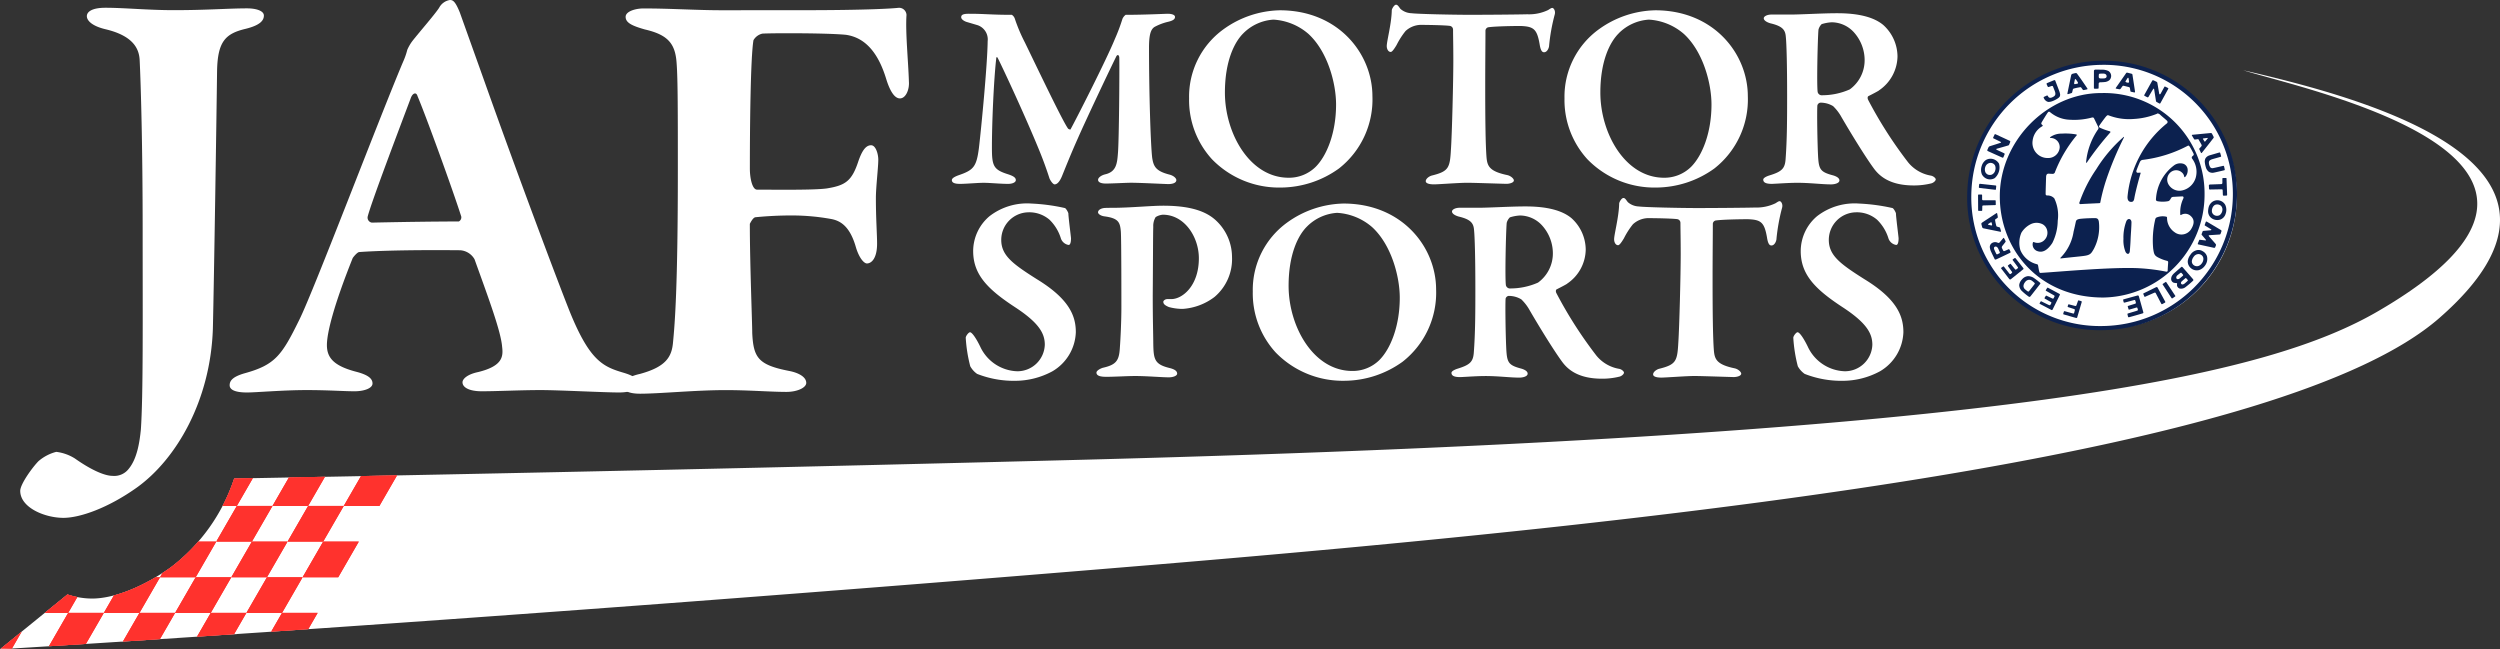 <svg xmlns="http://www.w3.org/2000/svg" width="333.074" height="86.5" viewBox="0 0 333.074 86.5"><rect x="0" y="0" width="333.074" height="86.5" fill="#333333" stroke="none"/><defs><clipPath id="clip-path"><path id="パス_127" data-name="パス 127" class="cls-1" d="M497.851 251.12c8.849 2.759 52.839 11.888 17.908 32.144-14.286 8.282-46.674 16.436-171.972 19.736a14697.627 14697.627 0 01-113.588 2.515 24.542 24.542 0 01-8.419 11.815c-3.668 2.619-7.592 4.177-10.513 4.177a10.457 10.457 0 01-3.284-.545l-8.983 7.3s63.874-3.769 153.546-11.241c73.974-6.164 150.963-15 171.432-32.877 23.189-20.255-9.094-29.123-26.127-33.023" transform="translate(-199 -251.12)"/></clipPath><style>.cls-1{fill:#fff}.cls-2{fill:#0c214f}.cls-3{clip-path:url(#clip-path)}.cls-4{fill:#ff322d}</style></defs><g id="LOGO" transform="translate(4026 -87)"><path id="パス_76" data-name="パス 76" class="cls-1" d="M497.851 251.12c8.849 2.759 52.839 11.888 17.908 32.144-14.286 8.282-46.674 16.436-171.972 19.736a14697.627 14697.627 0 01-113.588 2.515 24.542 24.542 0 01-8.419 11.815c-3.668 2.619-7.592 4.177-10.513 4.177a10.457 10.457 0 01-3.284-.545l-8.983 7.3s63.874-3.769 153.546-11.241c73.974-6.164 150.963-15 171.432-32.877 23.189-20.255-9.094-29.123-26.127-33.023" transform="translate(-4225 -154.762)"/><path id="パス_45" data-name="パス 45" class="cls-1" d="M554.054 285.3a17.753 17.753 0 10-17.62-17.752 17.686 17.686 0 0017.62 17.752" transform="translate(-4299.926 -154.467)"/><path id="パス_46" data-name="パス 46" class="cls-2" d="M553.863 250.038a17.578 17.578 0 00-17.422 17.4 17.138 17.138 0 0017.422 17.4 17.574 17.574 0 0017.425-17.4 17.192 17.192 0 00-17.425-17.4m17.977 17.4a18.111 18.111 0 01-17.977 17.952 17.648 17.648 0 01-17.972-17.952 18.154 18.154 0 0117.972-17.947 17.707 17.707 0 0117.977 17.947" transform="translate(-4299.805 -154.4)"/><path id="パス_47" data-name="パス 47" class="cls-2" d="M563.038 276.892a6.132 6.132 0 00-.383 2.355 4.033 4.033 0 00.282 1.743c.247.411.535.282.57-.124.042-.534.082-1.038.1-1.554.029-.745.108-1.6.117-2.268 0-.478-.461-.635-.687-.152" transform="translate(-4305.748 -160.419)"/><path id="パス_48" data-name="パス 48" class="cls-2" d="M556.447 276.444c-.394 0-1.281.024-1.887.089-.406.043-.591.137-.646.375s-.191.916-.3 1.315a6.275 6.275 0 01-1.716 3.469c-.07.066-.117.138.093.115 1.615-.184 2.261-.23 3-.328.893-.116.979-.359 1.311-.919a6.22 6.22 0 00.673-3.652c-.057-.3-.15-.461-.523-.464" transform="translate(-4303.347 -160.385)"/><path id="パス_49" data-name="パス 49" class="cls-2" d="M560.988 262.551a18.922 18.922 0 00-3.631 4.287 18.373 18.373 0 00-2.257 4.462.146.146 0 00.156.19c.44-.031 2.194-.107 2.5-.126.073-.006.125-.022.135-.093a24.475 24.475 0 01.856-3.215 43.03 43.03 0 012.289-5.433c.041-.089-.021-.1-.055-.076" transform="translate(-4304.069 -157.297)"/><path id="パス_50" data-name="パス 50" class="cls-2" d="M566.882 273.285a1.516 1.516 0 01-2.127.282 2.312 2.312 0 01-1-1.908c.005-.1-.026-.135-.117-.159a2.185 2.185 0 00-1.193.079.361.361 0 00-.244.218 12.136 12.136 0 00-.292 3.961c.1.661.142.889.59 1.141a5.246 5.246 0 001.214.477c.208.035.191.159.191.253-.024.354-.061.862-.061 1.025 0 .132-.061.2-.233.167a25.605 25.605 0 00-3.548-.448c-3.561-.195-11.029.5-13.058.615-.16.009-.2.037-.263-.138-.069-.209-.138-.72-.165-.832s-.057-.157-.137-.178a3.217 3.217 0 01-2.22-1.876 3.426 3.426 0 01.13-2.319 3.048 3.048 0 011.185-1.113 1.774 1.774 0 011.635-.025 1.242 1.242 0 01.594.743 1.348 1.348 0 01-.268 1.281 1.249 1.249 0 01-1.44.374c-.079-.042-.142-.042-.178.073a.934.934 0 00.483 1.063c.744.335 1.407.017 2.11-1.028a6.813 6.813 0 00.723-2.967 5.234 5.234 0 00-.457-2.979 1.194 1.194 0 00-.9-.389c-.161.005-.248-.037-.254-.2-.008-.2.054-2.072.059-2.227.005-.317.1-.489.351-.477.07 0 .284.023.479.023a.322.322 0 00.363-.254 17.634 17.634 0 012.871-4.862c.072-.079.051-.1-.095-.144a8.011 8.011 0 00-1.874-.1 2.541 2.541 0 00-1.556.478c-.065.069.018.106.11.1a1.218 1.218 0 011.164 1.277 1.526 1.526 0 01-1.575 1.395 2.012 2.012 0 01-2.031-2.319 2.54 2.54 0 011.242-1.885c.088-.044.152-.138.051-.2-.245-.15-.093-.333-.063-.391.093-.173.716-1.19.816-1.3.124-.136.217-.065.319.02a4.324 4.324 0 002.658.979 9.013 9.013 0 002.849-.289c.137-.034.244-.03.31.1s.513 1.056.558 1.133a.32.32 0 01-.031.345 9.209 9.209 0 00-1.589 4.388c-.005.09.073.065.124-.008a40.538 40.538 0 013.085-3.959c.1-.1 0-.174-.14-.2a8.264 8.264 0 01-1.212-.447c-.142-.072-.17-.135-.095-.275s.821-1.157.936-1.264c.134-.132.173-.156.336-.1a7.565 7.565 0 003.3.471 9.561 9.561 0 003.079-.679c.062-.023.068-.061.124-.058a.622.622 0 01.347.18c.187.188.758.643.909.8a.239.239 0 01-.065.376 14.256 14.256 0 00-5.2 9.675c-.047.506.158.716.392.745s.427-.014.5-.425c.194-1.147.821-3.32.846-3.383s-.03-.091-.109-.08c-.1.014-.225.009-.31.014s-.182-.128-.138-.282c.032-.11.384-1.011.485-1.193a.441.441 0 01.356-.242 17.3 17.3 0 005.982-1.868c.146-.081.2 0 .3.145s.434.766.485.889a.2.2 0 01-.043.26c-.037.037-.075.055-.131.116a.216.216 0 00-.014.289 2.929 2.929 0 01.483 2.536 2.44 2.44 0 01-1.8 1.705 1.678 1.678 0 01-1.779-.722 1.274 1.274 0 01.412-1.822 1.13 1.13 0 011.322.153.849.849 0 01.3.525c.02.051.03.2.195.007a1.305 1.305 0 00.276-.867.876.876 0 00-.527-.807 1.4 1.4 0 00-1.229.15 6.025 6.025 0 00-2.461 4.423c-.025.229-.032.355.235.405a3.931 3.931 0 001.361-.009c.209-.044.284-.2.41-.426.07-.121.2-.152.385-.159s1.006-.059 1.137-.052.17.124.113.268a4.19 4.19 0 00-.415 2.03c0 .234.043.213.223.109a1.048 1.048 0 011.123.156c.3.264.79.773.036 1.9m-11.927-18.234c-7.195 0-13.495 6.354-13.495 13.764 0 7.016 5.142 13.477 13.786 13.477a13.723 13.723 0 0013.494-13.767 13.382 13.382 0 00-13.785-13.473" transform="translate(-4301.042 -155.635)"/><path id="パス_51" data-name="パス 51" class="cls-2" d="M549.421 253.22c.043-.02.933-.391.972-.4a.115.115 0 01.135.049c.021.052.513 1.339.536 1.4a2.4 2.4 0 01.113.412.735.735 0 01-.025.283.924.924 0 01-.22.243 3.445 3.445 0 01-.457.268 2.928 2.928 0 01-.506.2 1.246 1.246 0 01-.372.04.679.679 0 01-.272-.12.9.9 0 01-.206-.2 1.07 1.07 0 01-.125-.232.091.091 0 01.021-.111c.029-.014.353-.166.388-.18s.114-.009.133.029a1.9 1.9 0 00.1.17.493.493 0 00.146.089.415.415 0 00.245-.019 1.182 1.182 0 00.394-.212.459.459 0 00.123-.215.8.8 0 00-.021-.28c-.027-.1-.1-.289-.152-.416s-.127-.326-.145-.368a.1.1 0 00-.08-.057.27.27 0 00-.1 0l-.377.133a.128.128 0 01-.138-.045c-.03-.055-.138-.3-.149-.341a.1.1 0 01.041-.12" transform="translate(-4302.712 -155.138)"/><path id="パス_52" data-name="パス 52" class="cls-2" d="M554.423 253.006a3.768 3.768 0 01-.358.075.094.094 0 01-.092-.037.122.122 0 01-.02-.087c0-.039.094-.448.1-.488a.073.073 0 01.05-.053.082.082 0 01.093.037c.025.038.138.2.173.253a1.156 1.156 0 01.085.156.146.146 0 01.016.067.079.079 0 01-.048.077m1.306.663c-.024-.036-.568-.835-.737-1.08s-.621-.872-.667-.927a.2.2 0 00-.181-.054 4.3 4.3 0 00-.464.114.318.318 0 00-.129.206c-.015.083-.468 2.265-.483 2.35a.161.161 0 000 .114.083.083 0 00.084.019c.044-.011.416-.128.465-.145a.164.164 0 00.081-.108c.008-.035.068-.294.089-.371s.067-.1.158-.126c.063-.019.281-.075.412-.1l.41-.077a.156.156 0 01.14.062c.028.043.127.176.178.248a.155.155 0 00.149.079c.035-.005.415-.086.456-.1a.069.069 0 00.036-.1" transform="translate(-4303.618 -154.87)"/><path id="パス_53" data-name="パス 53" class="cls-2" d="M539.724 277.217a.094.094 0 01-.07.013c-.033 0-.365-.08-.4-.089a.055.055 0 01-.041-.039.067.067 0 01.033-.075l.206-.137a1.067 1.067 0 01.118-.068c.026-.008.042-.019.058-.016a.064.064 0 01.059.046 2.816 2.816 0 01.067.289.074.074 0 01-.03.076m1.217.767c-.008-.039-.112-.389-.129-.436s-.066-.063-.1-.074-.227-.065-.3-.087-.09-.073-.113-.157c-.015-.061-.059-.224-.085-.345s-.054-.29-.065-.357a.155.155 0 01.061-.134c.039-.025.158-.1.226-.151a.141.141 0 00.075-.137c0-.036-.075-.445-.086-.482a.065.065 0 00-.094-.036c-.036.023-.826.549-1.06.7s-.84.548-.892.594a.179.179 0 00-.054.167c.006.051.094.368.116.44a.245.245 0 00.191.13c.088.021 2.1.427 2.181.444s.092.006.107 0 .03-.036.018-.077" transform="translate(-4300.345 -160.193)"/><path id="パス_54" data-name="パス 54" class="cls-2" d="M559.185 252.113a.539.539 0 01-.279.074 4.113 4.113 0 01-.474 0 .223.223 0 01-.15-.066.3.3 0 01-.045-.142 2.744 2.744 0 01.013-.294.138.138 0 01.125-.128 4.475 4.475 0 01.539-.01.541.541 0 01.252.089.349.349 0 01.12.241.27.27 0 01-.1.234m.361-.9a1.821 1.821 0 00-.775-.189c-.231-.007-.928-.007-1-.007a.217.217 0 00-.135.065.2.2 0 00-.041.127l-.005 2.247a.1.1 0 00.1.105c.036 0 .368 0 .438-.006a.093.093 0 00.089-.1c0-.04.012-.537.012-.59a.187.187 0 01.074-.121.3.3 0 01.123-.04 6.13 6.13 0 00.7-.044 1.165 1.165 0 00.549-.254.823.823 0 00.214-.569.788.788 0 00-.341-.622" transform="translate(-4304.622 -154.739)"/><path id="パス_55" data-name="パス 55" class="cls-2" d="M563.064 252.847c-.041.035-.123.032-.234 0a.4.4 0 01-.2-.1.123.123 0 01.021-.091c.017-.037.245-.389.26-.413a.087.087 0 01.081-.028.06.06 0 01.051.061c.009.058.051.389.058.438a.144.144 0 01-.033.134m.829 1.189c0-.053-.337-2.217-.34-2.251a.147.147 0 00-.088-.1c-.045-.016-.51-.134-.594-.152a.147.147 0 00-.159.061c-.034.056-1.328 1.9-1.36 1.946-.05.072-.016.114.03.123s.368.074.446.084a.167.167 0 00.151-.073c.037-.054.228-.317.258-.356a.154.154 0 01.149-.037c.061.013.649.157.713.178a.166.166 0 01.114.114c.008.039.063.366.067.413a.106.106 0 00.081.086c.033.007.389.088.441.093a.083.083 0 00.083-.023.251.251 0 00.01-.1" transform="translate(-4305.453 -154.852)"/><path id="パス_56" data-name="パス 56" class="cls-2" d="M566.243 254.758c.029-.053 1.016-1.835 1.04-1.869a.128.128 0 01.137-.056c.051.022.416.187.461.219a.2.2 0 01.08.123c.01.037.24 1.406.248 1.449a.127.127 0 00.067.084c.027.014.094-.03.12-.078l.5-.914a.078.078 0 01.112-.035c.055.023.347.17.387.192s.039.065.013.114-1.014 1.86-1.042 1.9-.067.074-.134.041-.338-.188-.366-.2a.194.194 0 01-.093-.167c-.018-.11-.228-1.473-.24-1.536s-.07-.094-.107-.051-.614 1.021-.639 1.063a.125.125 0 01-.15.068c-.068-.03-.366-.186-.4-.208s-.03-.073 0-.138" transform="translate(-4306.539 -155.141)"/><path id="パス_57" data-name="パス 57" class="cls-2" d="M576.478 262.592c-.013.016-.311.384-.338.411a.047.047 0 01-.079 0 13.48 13.48 0 01-.216-.338.045.045 0 01.032-.066c.045-.011.525-.072.557-.075a.066.066 0 01.054.014.065.065 0 01-.009.054m.786-.217c-.022-.047-.2-.391-.22-.429s-.095-.08-.2-.072c-.069.008-2.279.219-2.412.233-.052 0-.082.046-.062.082s.268.454.3.5a.111.111 0 00.116.05c.045 0 .343-.047.393-.051s.06.016.079.044.367.635.387.682a.262.262 0 01.034.117.249.249 0 01-.055.12c-.027.038-.246.279-.265.3s-.026.044 0 .086.173.376.214.454.092.056.131.012 1.505-1.905 1.544-1.965a.164.164 0 00.016-.167" transform="translate(-4308.348 -157.149)"/><path id="パス_58" data-name="パス 58" class="cls-2" d="M577.179 265.6c.075-.025 1.268-.37 1.322-.387a.11.11 0 01.134.044c.014.041.111.387.122.43a.073.073 0 01-.053.092c-.08.027-1.035.294-1.116.318a1.129 1.129 0 00-.346.17.4.4 0 00-.114.293 1.166 1.166 0 00.191.62.349.349 0 00.32.115c.166-.018 1.358-.3 1.4-.312a.109.109 0 01.111.065c.009.04.085.379.092.423s.01.084-.06.1c-.113.036-1.3.306-1.395.32a.929.929 0 01-.648-.1 1.168 1.168 0 01-.361-.456 3.682 3.682 0 01-.193-.839.963.963 0 01.1-.524.942.942 0 01.5-.372" transform="translate(-4308.84 -157.89)"/><path id="パス_59" data-name="パス 59" class="cls-2" d="M579.083 270.254v-.583a.1.1 0 01.1-.1h.37c.053 0 .083.027.083.068s.08 2.09.08 2.155-.019.112-.086.121-.322.015-.379.015a.1.1 0 01-.1-.094c-.008-.076-.022-.6-.03-.65a.118.118 0 00-.107-.107c-.061 0-1.512.029-1.575.029s-.129-.026-.131-.079l-.023-.457a.109.109 0 01.051-.1.394.394 0 01.177-.033c.071 0 1.355-.049 1.4-.049a.161.161 0 00.169-.137" transform="translate(-4308.997 -158.859)"/><path id="パス_60" data-name="パス 60" class="cls-2" d="M579.048 274.757a.952.952 0 01-.348.606.744.744 0 01-.615.052.666.666 0 01-.416-.45.989.989 0 01.04-.5.805.805 0 01.348-.459.772.772 0 01.824.131.737.737 0 01.167.621m.389-.751a1.189 1.189 0 00-1.652-.455 1.3 1.3 0 00-.562.762 2.517 2.517 0 00-.073.531 1.142 1.142 0 00.32.808 1.292 1.292 0 001.272.315 1.143 1.143 0 00.746-.785 1.555 1.555 0 00-.051-1.176" transform="translate(-4308.966 -159.705)"/><path id="パス_61" data-name="パス 61" class="cls-2" d="M576.442 277.1c.021-.059.07-.089.146-.05s1.828 1.082 1.883 1.12a.146.146 0 01.069.159c-.022.061-.095.287-.124.343s-.049.082-.142.09l-1.342.089c-.083 0-.118.054-.072.124s.848.97.9 1.042a.2.2 0 01.044.184c-.019.051-.081.208-.107.267s-.082.079-.164.064-2.027-.443-2.09-.456-.069-.05-.056-.1.158-.392.18-.448a.1.1 0 01.118-.066c.048.007.666.084.717.089s.106-.03.053-.1-.5-.59-.526-.624a.11.11 0 01-.03-.129c.021-.071.115-.3.134-.353s.07-.063.134-.071c.107-.009.918-.076.964-.084s.091-.068.037-.112-.75-.46-.805-.494-.072-.057-.051-.116c.028-.087.11-.3.13-.366" transform="translate(-4308.574 -160.517)"/><path id="パス_62" data-name="パス 62" class="cls-2" d="M575.542 283.673a.891.891 0 01-.482.37.7.7 0 01-.642-.155.611.611 0 01-.2-.568 1.161 1.161 0 01.235-.511.79.79 0 01.493-.345.664.664 0 01.54.11.623.623 0 01.259.452.983.983 0 01-.2.646m.687-.9a1.157 1.157 0 00-.583-.709 1.028 1.028 0 00-.867-.113 1.38 1.38 0 00-.776.608 1.69 1.69 0 00-.341.815 1.166 1.166 0 00.471.992 1.192 1.192 0 001.026.214 1.554 1.554 0 00.8-.6 1.466 1.466 0 00.268-1.213" transform="translate(-4308.19 -161.596)"/><path id="パス_63" data-name="パス 63" class="cls-2" d="M573.008 286.661c-.05.053-.366.331-.424.373a.47.47 0 01-.284.1.212.212 0 01-.173-.172.275.275 0 01.1-.236c.067-.064.436-.384.481-.419a.085.085 0 01.12 0c.027.035.177.192.2.219a.113.113 0 01-.016.138m-1.1-.307a.349.349 0 01-.264.067.225.225 0 01-.139-.275.372.372 0 01.156-.245c.11-.091.338-.279.4-.313a.11.11 0 01.147.019c.03.036.16.177.18.208a.1.1 0 010 .144c-.049.051-.417.358-.47.4m1.82.076c-.057-.072-1.346-1.55-1.393-1.6s-.114-.085-.173-.036-.875.761-.971.849a1.564 1.564 0 00-.286.349.868.868 0 00-.093.486.549.549 0 00.319.409 1.78 1.78 0 00.4.056.074.074 0 01.07.088 1.217 1.217 0 00-.013.224.521.521 0 00.36.414.953.953 0 00.717-.148 13.055 13.055 0 001.056-.891.13.13 0 000-.2" transform="translate(-4307.56 -162.234)"/><path id="パス_64" data-name="パス 64" class="cls-2" d="M569.849 287.407c.026.04 1.145 1.732 1.185 1.79s.028.079-.006.11-.34.237-.366.253a.088.088 0 01-.114-.039c-.041-.058-1.163-1.781-1.18-1.806s-.025-.054.014-.082.337-.229.38-.256.07.006.088.03" transform="translate(-4307.235 -162.81)"/><path id="パス_65" data-name="パス 65" class="cls-2" d="M567.965 288.344c.037.07.969 1.782 1 1.836s.03.11-.019.142-.332.184-.369.2a.089.089 0 01-.122-.037c-.037-.06-.723-1.386-.752-1.438a.141.141 0 00-.181-.04c-.055.023-1.181.52-1.226.539s-.076.014-.095-.025-.124-.282-.141-.327-.019-.082.034-.108 1.586-.776 1.631-.8a.217.217 0 01.144-.026.175.175 0 01.1.083" transform="translate(-4306.501 -163.008)"/><path id="パス_66" data-name="パス 66" class="cls-2" d="M562.7 290.2c.09-.026 1.721-.482 1.808-.5a.136.136 0 01.179.076c.029.079.587 2.082.6 2.139a.11.11 0 01-.061.154 77.44 77.44 0 01-1.836.522.109.109 0 01-.134-.066c-.018-.057-.072-.3-.078-.341s0-.072.088-.1 1.134-.345 1.2-.366.082-.045.091-.077a.152.152 0 000-.1c-.011-.051-.05-.16-.058-.192a.109.109 0 00-.127-.05c-.07.024-.879.261-.935.272-.077.017-.1.005-.117-.051s-.083-.287-.1-.34 0-.079.062-.1l.925-.29a.126.126 0 00.086-.07.193.193 0 000-.1c-.009-.05-.068-.23-.084-.272s-.066-.063-.13-.047-1.234.333-1.278.341-.117-.009-.128-.045-.061-.255-.07-.3.027-.081.09-.1" transform="translate(-4305.737 -163.327)"/><path id="パス_67" data-name="パス 67" class="cls-2" d="M554.43 290.548c.051.012.278.076.322.094a.1.1 0 01.056.108c-.013.043-.594 2.023-.611 2.07s-.07.069-.153.052-1.634-.461-1.664-.474-.048-.038-.036-.09.077-.257.089-.292.059-.056.142-.031 1.045.292 1.084.3a.1.1 0 00.129-.058c.015-.037.093-.345.1-.385a.127.127 0 00-.076-.144c-.059-.024-.773-.251-.824-.268a.078.078 0 01-.051-.107 1.641 1.641 0 01.072-.22c.011-.035.038-.049.108-.034s.776.2.821.21a.14.14 0 00.161-.087c.027-.065.194-.536.211-.594s.061-.069.12-.051" transform="translate(-4303.458 -163.515)"/><path id="パス_68" data-name="パス 68" class="cls-2" d="M549.45 288.388c.067.04 1.448.769 1.49.8a.1.1 0 01.051.128c-.023.06-.934 1.9-.965 1.958a.114.114 0 01-.163.051c-.066-.036-1.484-.779-1.528-.8a.07.07 0 01-.032-.1 2.54 2.54 0 01.128-.218.079.079 0 01.107-.023c.044.023.988.492 1.023.5a.167.167 0 00.112.007.094.094 0 00.065-.053c.015-.03.112-.2.122-.233a.1.1 0 00-.032-.113c-.047-.033-.776-.436-.823-.462a.085.085 0 01-.047-.108c.015-.04.146-.245.166-.276s.079-.029.129 0 .719.343.763.364a.132.132 0 00.139-.03 2.189 2.189 0 00.129-.269c.017-.042 0-.082-.053-.117s-1.053-.6-1.083-.616a.083.083 0 01-.023-.1c.015-.033.159-.252.187-.292s.075-.033.138 0" transform="translate(-4302.559 -163.032)"/><path id="パス_69" data-name="パス 69" class="cls-2" d="M543.644 283.33c.047.061.992 1.256 1.019 1.3a.1.1 0 01-.009.138c-.047.045-1.61 1.3-1.666 1.34a.152.152 0 01-.2-.033c-.056-.069-1.044-1.362-1.076-1.4a.067.067 0 01.013-.1c.05-.04.219-.153.247-.17a.08.08 0 01.107.023c.03.04.7.9.726.93a.187.187 0 00.089.057.13.13 0 00.089-.02 2.69 2.69 0 00.158-.138.093.093 0 00.019-.117 56.898 56.898 0 00-.537-.762.087.087 0 010-.117c.032-.03.246-.182.276-.2a.068.068 0 01.1.026c.037.045.526.654.559.692a.129.129 0 00.137.032 2.615 2.615 0 00.24-.185c.032-.03.027-.083-.01-.14s-.662-.9-.682-.929a.082.082 0 01.02-.1 2.431 2.431 0 01.258-.179c.04-.019.082 0 .123.057" transform="translate(-4301.093 -161.9)"/><path id="パス_70" data-name="パス 70" class="cls-2" d="M546.862 287.419c-.021.037-.711.92-.76.972a.121.121 0 01-.155.03 4.92 4.92 0 01-.4-.31.606.606 0 01-.179-.408.869.869 0 01.215-.521.691.691 0 01.489-.31.613.613 0 01.383.092 4.492 4.492 0 01.391.323.12.12 0 01.015.134m.7-.176a9 9 0 00-.833-.636 1.431 1.431 0 00-.755-.227 1.173 1.173 0 00-.793.427 1.29 1.29 0 00-.38.757 1.142 1.142 0 00.282.722 7.791 7.791 0 00.969.809.167.167 0 00.237-.012c.065-.072 1.261-1.61 1.3-1.661a.115.115 0 00-.028-.179" transform="translate(-4301.782 -162.591)"/><path id="パス_71" data-name="パス 71" class="cls-2" d="M541.073 281.861c-.036.019-.247.13-.3.153a.113.113 0 01-.138-.051 9.601 9.601 0 01-.274-.587.46.46 0 01-.035-.235.2.2 0 01.1-.13.272.272 0 01.247 0 .55.55 0 01.188.2c.055.094.217.482.236.531s.012.105-.024.123m1.45-.2c-.021-.045-.125-.261-.152-.3s-.081-.033-.124-.014-.442.2-.52.224-.132.018-.155-.026-.174-.325-.188-.368a.277.277 0 01-.016-.155.476.476 0 01.084-.149c.044-.054.356-.44.383-.483a.136.136 0 00.029-.147c-.021-.047-.187-.369-.212-.4s-.068-.027-.092.005-.5.6-.53.622a.166.166 0 01-.135.018c-.026-.007.026.024-.164-.056a.783.783 0 00-.649.063.632.632 0 00-.316.545 1.778 1.778 0 00.128.522c.065.155.473 1 .52 1.089s.135.065.216.032 1.757-.828 1.827-.867.093-.081.065-.145" transform="translate(-4300.666 -161.133)"/><path id="パス_72" data-name="パス 72" class="cls-2" d="M538.294 272.514v.531a.142.142 0 00.136.128h1.58c.054 0 .093.019.094.06s.012.471.012.514-.035.063-.075.065-1.522.047-1.568.047-.142.024-.149.086-.014.514-.014.556a.08.08 0 01-.07.083h-.386c-.044 0-.088-.028-.089-.1l-.01-1.976c0-.069.027-.1.091-.1h.362c.067 0 .086.035.086.105" transform="translate(-4300.219 -159.488)"/><path id="パス_73" data-name="パス 73" class="cls-2" d="M538.049 270.568c.079 0 2.03.219 2.081.224.067.007.079.038.076.089s-.036.389-.041.425-.04.063-.082.061-2.05-.238-2.094-.246-.1-.046-.1-.092c0-.065.036-.331.044-.382s.039-.084.114-.079" transform="translate(-4300.249 -159.08)"/><path id="パス_74" data-name="パス 74" class="cls-2" d="M540.147 267.86a.82.82 0 01-.468.538.787.787 0 01-.475 0 .685.685 0 01-.354-.322.976.976 0 01-.014-.71.767.767 0 01.406-.471.685.685 0 01.517-.033.642.642 0 01.384.342.975.975 0 010 .66m.516-.936a1.329 1.329 0 00-.813-.616 1.225 1.225 0 00-.951.143 1.443 1.443 0 00-.531.751 1.629 1.629 0 00.013 1.141 1.26 1.26 0 00.762.635 1.215 1.215 0 00.951-.128 1.893 1.893 0 00.569-1.926" transform="translate(-4300.333 -158.125)"/><path id="パス_75" data-name="パス 75" class="cls-2" d="M540.434 262.077c.044.02 1.816.838 1.889.878a.118.118 0 01.068.153c-.02.057-.131.331-.154.374a.2.2 0 01-.117.091c-.051.019-1.5.432-1.536.44a.067.067 0 00-.01.126c.072.037.932.431.989.464s.108.077.086.134-.138.348-.164.4-.061.082-.138.054-1.887-.843-1.948-.877a.108.108 0 01-.055-.144c.017-.057.139-.312.164-.367a.317.317 0 01.188-.138c.092-.029 1.368-.427 1.416-.449s.082-.08.034-.108-.937-.46-.973-.474-.076-.05-.058-.1.177-.381.2-.43.067-.046.117-.025" transform="translate(-4300.57 -157.192)"/><path id="パス_110" data-name="パス 110" class="cls-1" d="M377.6 274.552c.142.035.424.53.46.707 0 .459.353 3.181.353 3.322 0 .531-.106.885-.317.885a1.306 1.306 0 01-1.025-.849 5.888 5.888 0 00-1.52-2.51 4.133 4.133 0 00-2.828-.99 3.675 3.675 0 00-3.605 3.676c0 2.085 1.555 3.216 4.736 5.23 4.348 2.653 5.2 4.914 5.2 7.07a6.279 6.279 0 01-3.11 5.2 10.474 10.474 0 01-4.949 1.273 13.351 13.351 0 01-5.09-.92 3.005 3.005 0 01-.919-1.025 19.826 19.826 0 01-.6-3.782c0-.247.389-.742.566-.742.283 0 .849.849 1.379 1.945a5.633 5.633 0 004.914 3.252 3.653 3.653 0 003.676-3.535c0-1.484-.742-2.9-3.994-5.019-3.606-2.369-5.55-4.313-5.55-7.458a6.1 6.1 0 012.157-4.631 8.172 8.172 0 015.62-1.7 25.176 25.176 0 014.454.6" transform="translate(-4261.722 -159.831)"/><path id="パス_111" data-name="パス 111" class="cls-1" d="M395.619 275.516a2.168 2.168 0 00-.955.319 2.261 2.261 0 00-.318 1.307c-.036.707-.036 5.09-.071 9.12 0 3.218.071 5.514.071 6.363.036 2.156.142 2.827 2.191 3.322.707.177.99.425.99.743s-.6.495-1.1.495c-.919 0-2.934-.177-4.49-.177-1.025 0-2.757.106-3.852.106-.813 0-1.308-.141-1.308-.565 0-.248.495-.53.848-.637 1.732-.389 2.156-.918 2.262-2.543.106-1.415.212-3.712.212-5.514 0-1.132 0-9.049-.071-10.074-.106-1.237-.282-1.8-2.227-2.05-.46-.071-.813-.318-.813-.531 0-.282.318-.494.742-.565.212-.035.848-.035 1.166-.035 2.262 0 5.161-.283 6.751-.283 3.393 0 5.691.636 7.14 2.05a6.679 6.679 0 012.05 4.772 6.6 6.6 0 01-2.332 5.337 7.85 7.85 0 01-4.241 1.59 6.969 6.969 0 01-1.838-.246c-.495-.213-.742-.389-.742-.707 0-.142.247-.353.53-.353h.531c1.484 0 3.676-1.768 3.676-5.444 0-2.827-1.908-5.8-4.807-5.8" transform="translate(-4266.696 -159.912)"/><path id="パス_112" data-name="パス 112" class="cls-1" d="M420.793 276.99c-1.2 1.167-2.474 3.712-2.474 7.918 0 5.443 3.322 11.346 8.484 11.346a5.061 5.061 0 003.605-1.449c1.485-1.484 2.722-4.525 2.722-8.308 0-2.792-1.1-7.033-3.676-9.4a7.808 7.808 0 00-4.668-1.909 6.214 6.214 0 00-3.993 1.8m17.179 8.414a11.675 11.675 0 01-4.454 9.613 13.343 13.343 0 01-7.741 2.546 12.453 12.453 0 01-9.191-3.783 11.678 11.678 0 01-3.039-8.095 11.071 11.071 0 014.56-9.189 13.257 13.257 0 017.528-2.545c7.811 0 12.336 5.8 12.336 11.453" transform="translate(-4272.639 -159.831)"/><path id="パス_113" data-name="パス 113" class="cls-1" d="M459.564 276.89a4.034 4.034 0 00-2.862-1.237 5.413 5.413 0 00-1.344.248 1.571 1.571 0 00-.425.742c-.105 1.2-.247 7.387-.105 8.306a.562.562 0 00.46.423 9.113 9.113 0 003.817-.777 4.8 4.8 0 001.979-3.958 5.569 5.569 0 00-1.519-3.747m3.428 7.847c-.14.106-.883.495-1.379.742-.176.071-.142.353-.071.495a56.163 56.163 0 005.338 8.342 4.991 4.991 0 003.04 1.768c.354.07.636.353.636.5 0 .211-.317.459-.566.53a9.614 9.614 0 01-2.367.283c-3.217 0-4.6-1.274-5.338-2.3-.989-1.343-2.792-4.241-4.277-6.787a6.173 6.173 0 00-1.13-1.484 3.249 3.249 0 00-1.7-.46.492.492 0 00-.389.353c-.07.707 0 5.408.106 7.034.107 1.52.354 1.873 1.98 2.3.6.177.848.424.848.671 0 .389-.671.53-1.1.53-1.238 0-2.792-.212-4.525-.212-1.237 0-3 .141-3.394.141-.883 0-1.13-.247-1.13-.565 0-.212.389-.424.849-.566 1.626-.5 2.015-.92 2.121-2.051.213-2.722.213-5.692.213-8.7 0-3.782-.072-6.787-.178-7.741-.071-.848-.389-1.378-2.051-1.767-.494-.142-.883-.389-.883-.671 0-.247.426-.5 1.025-.5h2.581c1.308 0 4.241-.177 6.151-.177 1.626 0 4.454.142 6.15 1.555a5.688 5.688 0 011.908 4.206 5.566 5.566 0 01-2.474 4.525" transform="translate(-4280.196 -159.943)"/><path id="パス_114" data-name="パス 114" class="cls-1" d="M494.2 274.27a5.866 5.866 0 002.723-.566c.282-.177.424-.282.564-.282.177 0 .461.389.319.884a25.264 25.264 0 00-.743 4.1c0 .317-.247.919-.671.919-.247 0-.459-.177-.6-1.1-.354-2.015-.813-2.333-2.544-2.4-.849 0-3.429.036-4.313.176a.485.485 0 00-.354.425c0 1.627-.034 4.313-.034 7.352 0 4.065.034 7.811.177 9.579.105 1.132.389 1.838 2.756 2.333.5.106.883.5.883.707 0 .317-.6.459-.989.459-.283 0-4.312-.142-5.232-.142-1.095 0-3.817.213-4.417.213-.673 0-1.1-.142-1.1-.425 0-.317.424-.636.778-.742 2.3-.566 2.439-1.025 2.58-3.5.141-2.086.318-9.12.318-11.806 0-2.014-.036-3.216-.036-4.136a.5.5 0 00-.388-.495c-.671-.106-3.218-.141-3.994-.141a3.1 3.1 0 00-1.945.813 10.294 10.294 0 00-1.2 1.872c-.424.709-.636.92-.778.92-.354 0-.531-.424-.531-.778 0-.671.637-2.969.673-4.772 0-.177.318-.741.566-.741s.387.318.6.565a2.339 2.339 0 001.449.566c.778.106 5.443.212 7.847.212 1.98 0 6.469-.035 7.634-.071" transform="translate(-4286.381 -159.62)"/><path id="パス_115" data-name="パス 115" class="cls-1" d="M519.329 274.552c.142.035.423.53.46.707 0 .459.352 3.181.352 3.322 0 .531-.105.885-.318.885a1.306 1.306 0 01-1.025-.849 5.886 5.886 0 00-1.52-2.51 4.135 4.135 0 00-2.828-.99 3.676 3.676 0 00-3.606 3.676c0 2.085 1.556 3.216 4.736 5.23 4.348 2.653 5.2 4.914 5.2 7.07a6.278 6.278 0 01-3.111 5.2 10.47 10.47 0 01-4.949 1.273 13.357 13.357 0 01-5.09-.92 3 3 0 01-.918-1.025 19.831 19.831 0 01-.6-3.782c0-.247.389-.742.566-.742.282 0 .848.849 1.377 1.945a5.635 5.635 0 004.914 3.252 3.653 3.653 0 003.675-3.535c0-1.484-.741-2.9-3.993-5.019-3.606-2.369-5.549-4.313-5.549-7.458a6.1 6.1 0 012.155-4.631 8.174 8.174 0 015.621-1.7 25.175 25.175 0 014.454.6" transform="translate(-4293.192 -159.831)"/><path id="パス_116" data-name="パス 116" class="cls-1" d="M364.279 241.449c2.192 0 2.934.142 5.727.142a.974.974 0 01.389.495 21.839 21.839 0 001.343 3.18c1.768 3.642 5.09 10.605 5.762 11.489.071.07.283.142.318.106.813-1.484 4.772-9.261 5.9-12.019a24.907 24.907 0 001.025-2.722 1.343 1.343 0 01.425-.529c2.474 0 5.3-.142 5.62-.142.424 0 .955.106.955.424 0 .353-.389.531-1.025.671a7.323 7.323 0 00-1.59.6c-.6.283-.849 1.025-.849 2.828 0 5.938.212 12.9.424 14.668.177 1.167.5 1.768 2.262 2.227.6.142.955.5.955.742 0 .389-.53.531-1.06.531-.389 0-3.712-.177-4.984-.177-.636 0-2.545.106-3.358.106-.566 0-1.025-.142-1.025-.495 0-.319.495-.636.989-.742 1.449-.355 1.556-1.449 1.662-2.864.142-1.732.212-10.852.177-12.618 0-.389-.212-.531-.389-.247-1.131 2.3-4.1 8.589-5.125 10.922-.919 2.05-1.661 3.923-2.121 5.054-.424 1.025-.813 1.1-.99 1.1s-.495-.388-.671-.778a50.301 50.301 0 00-1.309-3.605c-1.838-4.524-4.913-11.134-5.584-12.442-.107-.212-.212-.142-.212.106-.282 2.368-.6 8.519-.566 12.336.035 2.015.353 2.475 2.156 3.04.743.247 1.025.459 1.025.776 0 .284-.424.5-1.025.5-1.06 0-2.4-.142-3.251-.142s-2.333.142-3.146.142c-.531 0-1.1-.072-1.1-.5 0-.247.354-.458.954-.671 1.944-.671 2.333-1.131 2.651-3.606.318-2.686 1.131-11.1 1.166-14.244a2 2 0 00-1.343-2.121l-1.441-.426c-.248-.069-.743-.317-.743-.635s.248-.46 1.025-.46" transform="translate(-4261.197 -152.615)"/><path id="パス_117" data-name="パス 117" class="cls-1" d="M409.888 243.9c-1.2 1.167-2.475 3.711-2.475 7.917 0 5.443 3.322 11.346 8.484 11.346a5.058 5.058 0 003.605-1.449c1.485-1.484 2.721-4.524 2.721-8.307 0-2.792-1.1-7.033-3.675-9.4a7.8 7.8 0 00-4.667-1.909 6.208 6.208 0 00-3.993 1.8m17.178 8.412a11.681 11.681 0 01-4.454 9.616 13.347 13.347 0 01-7.741 2.544 12.45 12.45 0 01-9.19-3.781 11.681 11.681 0 01-3.04-8.1 11.073 11.073 0 014.56-9.19 13.259 13.259 0 017.528-2.545c7.811 0 12.336 5.8 12.336 11.452" transform="translate(-4270.218 -152.483)"/><path id="パス_118" data-name="パス 118" class="cls-1" d="M455.264 241.176a5.86 5.86 0 002.721-.565c.282-.177.424-.283.566-.283.177 0 .458.389.318.885a24.993 24.993 0 00-.743 4.1c0 .319-.248.92-.672.92-.247 0-.458-.177-.6-1.1-.352-2.016-.813-2.333-2.544-2.4-.848 0-3.429.037-4.312.177a.483.483 0 00-.355.424c0 1.626-.033 4.313-.033 7.353 0 4.063.033 7.811.176 9.578.107 1.131.389 1.838 2.756 2.332.5.107.885.5.885.707 0 .319-.6.46-.99.46-.282 0-4.312-.141-5.232-.141-1.1 0-3.817.212-4.418.212-.671 0-1.1-.142-1.1-.425 0-.317.424-.636.777-.742 2.3-.565 2.439-1.025 2.58-3.5.142-2.085.317-9.119.317-11.806 0-2.014-.036-3.216-.036-4.135a.506.506 0 00-.388-.5c-.671-.106-3.216-.141-3.993-.141a3.1 3.1 0 00-1.944.814 10.245 10.245 0 00-1.2 1.873c-.424.708-.637.919-.778.919-.354 0-.531-.424-.531-.778 0-.671.636-2.968.671-4.771 0-.177.319-.742.566-.742s.389.319.6.566a2.34 2.34 0 001.45.566c.778.106 5.443.212 7.847.212 1.98 0 6.468-.035 7.635-.072" transform="translate(-4277.735 -152.272)"/><path id="パス_119" data-name="パス 119" class="cls-1" d="M474.184 243.9c-1.2 1.167-2.475 3.711-2.475 7.917 0 5.443 3.323 11.346 8.484 11.346a5.06 5.06 0 003.6-1.449c1.484-1.484 2.722-4.524 2.722-8.307 0-2.792-1.1-7.033-3.676-9.4a7.8 7.8 0 00-4.666-1.909 6.21 6.21 0 00-3.994 1.8m17.178 8.412a11.679 11.679 0 01-4.454 9.616 13.348 13.348 0 01-7.741 2.544 12.452 12.452 0 01-9.19-3.781 11.685 11.685 0 01-3.041-8.1 11.074 11.074 0 014.562-9.19 13.254 13.254 0 017.527-2.545c7.811 0 12.336 5.8 12.336 11.452" transform="translate(-4284.494 -152.483)"/><path id="パス_120" data-name="パス 120" class="cls-1" d="M512.957 243.8a4.034 4.034 0 00-2.863-1.237 5.446 5.446 0 00-1.344.247 1.563 1.563 0 00-.424.742c-.106 1.2-.249 7.387-.106 8.306a.563.563 0 00.46.425 9.108 9.108 0 003.816-.778 4.8 4.8 0 001.98-3.959 5.569 5.569 0 00-1.519-3.747m3.428 7.847c-.141.106-.884.495-1.378.742-.177.071-.142.353-.071.495a56.211 56.211 0 005.337 8.342 5 5 0 003.039 1.768c.355.071.637.353.637.495 0 .212-.317.459-.566.53a9.571 9.571 0 01-2.367.283c-3.217 0-4.595-1.273-5.338-2.3-.99-1.343-2.793-4.241-4.277-6.786a6.184 6.184 0 00-1.13-1.485 3.262 3.262 0 00-1.7-.459.5.5 0 00-.389.353c-.07.707 0 5.408.107 7.034.107 1.52.354 1.873 1.98 2.3.6.177.848.424.848.671 0 .389-.672.531-1.1.531-1.237 0-2.791-.212-4.525-.212-1.237 0-3 .142-3.393.142-.884 0-1.13-.247-1.13-.566 0-.212.389-.424.848-.566 1.626-.495 2.015-.919 2.121-2.05.212-2.722.212-5.691.212-8.7 0-3.782-.07-6.787-.177-7.741-.07-.848-.389-1.379-2.051-1.767-.494-.142-.883-.389-.883-.672 0-.247.426-.495 1.026-.495h2.58c1.309 0 4.241-.177 6.15-.177 1.627 0 4.455.142 6.151 1.555a5.689 5.689 0 011.909 4.206 5.569 5.569 0 01-2.475 4.525" transform="translate(-4292.052 -152.594)"/><path id="パス_121" data-name="パス 121" class="cls-1" d="M204.943 300.789a5.865 5.865 0 012.318-1.2 6.033 6.033 0 012.479.878c1.919 1.36 3.838 2.32 5.037 2.32a2.424 2.424 0 002.159-.96c1.119-1.36 1.438-3.6 1.6-5.2.32-4.558.24-14.951.24-26.464 0-11.432-.24-19.427-.4-22.786-.08-1.518-.878-3.2-4.476-4.076-1.76-.4-2.559-1.119-2.559-1.76 0-.56.64-1.119 2.479-1.119 2.479 0 5.676.32 9.114.32 4.4 0 7.275-.24 9.754-.24 1.2 0 2.239.32 2.239.96s-.479 1.278-2.4 1.758c-2.717.64-3.758 1.68-3.836 5.6-.08 6.556-.4 27.582-.56 34.378-.321 9.594-4.877 17.35-10.075 21.107-3.917 2.8-7.674 4.076-9.833 4.076-2.479 0-5.757-1.36-5.757-3.6 0-.879 1.6-3.117 2.478-4" transform="translate(-4225.769 -152.388)"/><path id="パス_122" data-name="パス 122" class="cls-1" d="M269.19 267.952c-1.2-3.758-4.717-13.431-5.836-16.07-.159-.559-.639-.4-.879.24-1.439 3.837-5.277 13.911-5.757 15.83a.673.673 0 00.559.8 618.95 618.95 0 0111.593-.159.624.624 0 00.32-.64m-.159-27.1l3.2 8.953c4.4 12.393 9.834 26.864 11.434 30.861 2.638 6.476 4.4 7.276 7.115 8.075 1.359.4 2.079.88 2.079 1.439s-.8 1.2-2.638 1.2c-2 0-8-.32-10.474-.32-2.638 0-5.757.16-7.836.16-1.6 0-2.558-.48-2.558-1.2 0-.4.559-1.039 2.079-1.359 3.278-.8 3.358-2.079 3.2-3.359-.16-2.079-1.839-6.555-3.678-11.672a2.377 2.377 0 00-1.918-1.2c-8.475-.079-12.313.159-13.431.24-.24 0-.72.559-.88.8-2.559 6.4-3.438 9.994-3.438 11.593s.8 2.718 3.758 3.518c1.6.4 2.319.88 2.319 1.6 0 .64-1.119 1.039-2.4 1.039-1.439 0-3.438-.16-6.4-.16-3.118 0-6.716.32-7.915.32-1.839 0-2.318-.48-2.318-.96 0-.559.319-1.119 2-1.6 4.077-1.121 4.956-2.4 7.275-7.117 1.918-3.837 10.553-26.622 13.831-34.378a9.444 9.444 0 00.559-1.6 5.955 5.955 0 01.64-1.119c.8-1.039 3.038-3.6 3.6-4.477a1.983 1.983 0 011.439-1.039c.4 0 .72.16 1.359 1.759" transform="translate(-4233.733 -152.091)"/><path id="パス_123" data-name="パス 123" class="cls-1" d="M329.3 240.745c9.274 0 12.392-.24 13.112-.32a.991.991 0 011.039.959c-.159 2.318.24 6.156.32 8.875.08 1.039-.4 2.238-1.2 2.238-.64 0-1.279-.8-1.839-2.639-.959-3.118-2.559-5.436-5.357-5.836-2.478-.24-9.433-.24-11.113-.159a1.827 1.827 0 00-1.2.879c-.4 2.4-.48 11.832-.48 17.11 0 1.279.32 2.8.96 2.8 2.4 0 7.515.08 9.274-.159 2.478-.4 3.358-.959 4.238-3.677.4-1.119.879-2.079 1.679-2.079.639 0 .959 1.2.959 1.918 0 1.039-.32 3.678-.32 5.117 0 2.8.16 4.8.16 6.076 0 1.919-.72 2.638-1.36 2.638-.32 0-.959-.559-1.439-2.079-.8-2.878-2.079-3.6-3.278-3.837a29.475 29.475 0 00-5.2-.48 49.177 49.177 0 00-4.957.24c-.32.079-.64.72-.72.879 0 5.277.32 13.193.32 14.552.16 3.278.8 4.237 4.878 5.037 1.279.239 2.318.8 2.318 1.6 0 .639-1.2 1.2-2.639 1.2-2.079 0-5.036-.24-8.074-.24-4.078 0-8.795.48-11.434.48-1.6 0-2.318-.48-2.318-.961 0-.8.879-1.358 2.318-1.677 3.518-.96 4.238-2.319 4.4-4.238.24-2.479.639-7.276.639-22.945 0-7.436 0-12.073-.159-14.153-.16-2.637-1.119-3.837-4.238-4.556-1.68-.48-2.559-.88-2.559-1.68 0-.72 1.28-1.119 2.4-1.119 3.518 0 7.115.24 10.313.24z" transform="translate(-4248.678 -152.385)"/><g id="マスクグループ_2" data-name="マスクグループ 2" class="cls-3" transform="translate(-4026 96.358)"><g id="グループ_175" data-name="グループ 175" transform="translate(-3.156 48.555)"><path id="パス_77" data-name="パス 77" class="cls-4" d="M207.865 318.282h-4.749l2.742-4.748h4.748z" transform="translate(-194.158 -313.534)"/><path id="パス_78" data-name="パス 78" class="cls-4" d="M220.072 318.282h-4.749l2.742-4.748h4.748z" transform="translate(-196.868 -313.534)"/><path id="パス_79" data-name="パス 79" class="cls-4" d="M232.28 318.282h-4.749l2.742-4.748h4.748z" transform="translate(-199.579 -313.534)"/><path id="パス_80" data-name="パス 80" class="cls-4" d="M244.487 318.282h-4.749l2.742-4.748h4.748z" transform="translate(-202.289 -313.534)"/><path id="パス_81" data-name="パス 81" class="cls-4" d="M256.695 318.282h-4.749l2.741-4.748h4.749z" transform="translate(-205 -313.534)"/><path id="パス_82" data-name="パス 82" class="cls-4" d="M210.444 324.386H205.7l2.742-4.75h4.749z" transform="translate(-194.73 -314.889)"/><path id="パス_83" data-name="パス 83" class="cls-4" d="M222.652 324.386H217.9l2.741-4.75h4.749z" transform="translate(-197.441 -314.889)"/><path id="パス_84" data-name="パス 84" class="cls-4" d="M234.859 324.386h-4.748l2.742-4.75h4.747z" transform="translate(-200.152 -314.889)"/><path id="パス_85" data-name="パス 85" class="cls-4" d="M247.067 324.386h-4.749l2.741-4.75h4.749z" transform="translate(-202.862 -314.889)"/><path id="パス_86" data-name="パス 86" class="cls-4" d="M259.274 324.386h-4.749l2.742-4.75h4.749z" transform="translate(-205.573 -314.889)"/><path id="パス_87" data-name="パス 87" class="cls-4" d="M200.817 330.49h-4.749l2.742-4.749h4.748z" transform="translate(-192.592 -316.245)"/><path id="パス_88" data-name="パス 88" class="cls-4" d="M213.024 330.49h-4.748l2.741-4.749h4.749z" transform="translate(-195.303 -316.245)"/><path id="パス_89" data-name="パス 89" class="cls-4" d="M225.231 330.49h-4.748l2.741-4.749h4.749z" transform="translate(-198.014 -316.245)"/><path id="パス_90" data-name="パス 90" class="cls-4" d="M237.439 330.49h-4.749l2.742-4.749h4.749z" transform="translate(-200.724 -316.245)"/><path id="パス_91" data-name="パス 91" class="cls-4" d="M249.646 330.49H244.9l2.742-4.749h4.748z" transform="translate(-203.435 -316.245)"/><path id="パス_92" data-name="パス 92" class="cls-4" d="M203.4 336.594h-4.749l2.742-4.75h4.749z" transform="translate(-193.166 -317.6)"/><path id="パス_93" data-name="パス 93" class="cls-4" d="M215.6 336.594h-4.749l2.742-4.75h4.748z" transform="translate(-195.876 -317.6)"/><path id="パス_94" data-name="パス 94" class="cls-4" d="M227.811 336.594h-4.749l2.743-4.75h4.748z" transform="translate(-198.586 -317.6)"/><path id="パス_95" data-name="パス 95" class="cls-4" d="M240.019 336.594h-4.749l2.741-4.75h4.749z" transform="translate(-201.297 -317.6)"/><path id="パス_96" data-name="パス 96" class="cls-4" d="M252.227 336.594h-4.749l2.742-4.75h4.748z" transform="translate(-204.008 -317.6)"/><path id="パス_97" data-name="パス 97" class="cls-4" d="M205.976 342.7h-4.748l2.741-4.748h4.748z" transform="translate(-193.738 -318.955)"/><path id="パス_98" data-name="パス 98" class="cls-4" d="M218.185 342.7h-4.749l2.742-4.748h4.748z" transform="translate(-196.449 -318.955)"/><path id="パス_99" data-name="パス 99" class="cls-4" d="M230.391 342.7h-4.748l2.741-4.748h4.749z" transform="translate(-199.16 -318.955)"/><path id="パス_100" data-name="パス 100" class="cls-4" d="M242.6 342.7h-4.748l2.741-4.748h4.748z" transform="translate(-201.87 -318.955)"/><path id="パス_101" data-name="パス 101" class="cls-4" d="M196.348 348.8H191.6l2.741-4.748h4.749z" transform="translate(-191.601 -320.311)"/><path id="パス_102" data-name="パス 102" class="cls-4" d="M208.557 348.8h-4.749l2.741-4.748h4.751z" transform="translate(-194.311 -320.311)"/><path id="パス_103" data-name="パス 103" class="cls-4" d="M220.763 348.8h-4.749l2.742-4.748h4.749z" transform="translate(-197.022 -320.311)"/><path id="パス_104" data-name="パス 104" class="cls-4" d="M232.971 348.8h-4.748l2.741-4.748h4.749z" transform="translate(-199.732 -320.311)"/><path id="パス_105" data-name="パス 105" class="cls-4" d="M245.178 348.8h-4.748l2.741-4.748h4.749z" transform="translate(-202.443 -320.311)"/><path id="パス_106" data-name="パス 106" class="cls-4" d="M198.929 354.9h-4.748l2.741-4.748h4.749z" transform="translate(-192.174 -321.666)"/><path id="パス_107" data-name="パス 107" class="cls-4" d="M211.136 354.9h-4.749l2.741-4.748h4.748z" transform="translate(-194.884 -321.666)"/><path id="パス_108" data-name="パス 108" class="cls-4" d="M223.344 354.9H218.6l2.741-4.748h4.749z" transform="translate(-197.595 -321.666)"/><path id="パス_109" data-name="パス 109" class="cls-4" d="M235.551 354.9H230.8l2.742-4.748h4.749z" transform="translate(-200.305 -321.666)"/></g></g><g id="マスクグループ_3" data-name="マスクグループ 3" class="cls-3" transform="translate(-4026 96.358)"><g id="グループ_174" data-name="グループ 174" transform="translate(-3.156 48.555)"><path id="パス_77-2" data-name="パス 77" class="cls-4" d="M207.865 318.282h-4.749l2.742-4.748h4.748z" transform="translate(-194.158 -313.534)"/><path id="パス_78-2" data-name="パス 78" class="cls-4" d="M220.072 318.282h-4.749l2.742-4.748h4.748z" transform="translate(-196.868 -313.534)"/><path id="パス_79-2" data-name="パス 79" class="cls-4" d="M232.28 318.282h-4.749l2.742-4.748h4.748z" transform="translate(-199.579 -313.534)"/><path id="パス_80-2" data-name="パス 80" class="cls-4" d="M244.487 318.282h-4.749l2.742-4.748h4.748z" transform="translate(-202.289 -313.534)"/><path id="パス_81-2" data-name="パス 81" class="cls-4" d="M256.695 318.282h-4.749l2.741-4.748h4.749z" transform="translate(-205 -313.534)"/><path id="パス_82-2" data-name="パス 82" class="cls-4" d="M210.444 324.386H205.7l2.742-4.75h4.749z" transform="translate(-194.73 -314.889)"/><path id="パス_83-2" data-name="パス 83" class="cls-4" d="M222.652 324.386H217.9l2.741-4.75h4.749z" transform="translate(-197.441 -314.889)"/><path id="パス_84-2" data-name="パス 84" class="cls-4" d="M234.859 324.386h-4.748l2.742-4.75h4.747z" transform="translate(-200.152 -314.889)"/><path id="パス_85-2" data-name="パス 85" class="cls-4" d="M247.067 324.386h-4.749l2.741-4.75h4.749z" transform="translate(-202.862 -314.889)"/><path id="パス_86-2" data-name="パス 86" class="cls-4" d="M259.274 324.386h-4.749l2.742-4.75h4.749z" transform="translate(-205.573 -314.889)"/><path id="パス_87-2" data-name="パス 87" class="cls-4" d="M200.817 330.49h-4.749l2.742-4.749h4.748z" transform="translate(-192.592 -316.245)"/><path id="パス_88-2" data-name="パス 88" class="cls-4" d="M213.024 330.49h-4.748l2.741-4.749h4.749z" transform="translate(-195.303 -316.245)"/><path id="パス_89-2" data-name="パス 89" class="cls-4" d="M225.231 330.49h-4.748l2.741-4.749h4.749z" transform="translate(-198.014 -316.245)"/><path id="パス_90-2" data-name="パス 90" class="cls-4" d="M237.439 330.49h-4.749l2.742-4.749h4.749z" transform="translate(-200.724 -316.245)"/><path id="パス_91-2" data-name="パス 91" class="cls-4" d="M249.646 330.49H244.9l2.742-4.749h4.748z" transform="translate(-203.435 -316.245)"/><path id="パス_92-2" data-name="パス 92" class="cls-4" d="M203.4 336.594h-4.749l2.742-4.75h4.749z" transform="translate(-193.166 -317.6)"/><path id="パス_93-2" data-name="パス 93" class="cls-4" d="M215.6 336.594h-4.749l2.742-4.75h4.748z" transform="translate(-195.876 -317.6)"/><path id="パス_94-2" data-name="パス 94" class="cls-4" d="M227.811 336.594h-4.749l2.743-4.75h4.748z" transform="translate(-198.586 -317.6)"/><path id="パス_95-2" data-name="パス 95" class="cls-4" d="M240.019 336.594h-4.749l2.741-4.75h4.749z" transform="translate(-201.297 -317.6)"/><path id="パス_96-2" data-name="パス 96" class="cls-4" d="M252.227 336.594h-4.749l2.742-4.75h4.748z" transform="translate(-204.008 -317.6)"/><path id="パス_97-2" data-name="パス 97" class="cls-4" d="M205.976 342.7h-4.748l2.741-4.748h4.748z" transform="translate(-193.738 -318.955)"/><path id="パス_98-2" data-name="パス 98" class="cls-4" d="M218.185 342.7h-4.749l2.742-4.748h4.748z" transform="translate(-196.449 -318.955)"/><path id="パス_99-2" data-name="パス 99" class="cls-4" d="M230.391 342.7h-4.748l2.741-4.748h4.749z" transform="translate(-199.16 -318.955)"/><path id="パス_100-2" data-name="パス 100" class="cls-4" d="M242.6 342.7h-4.748l2.741-4.748h4.748z" transform="translate(-201.87 -318.955)"/><path id="パス_101-2" data-name="パス 101" class="cls-4" d="M196.348 348.8H191.6l2.741-4.748h4.749z" transform="translate(-191.601 -320.311)"/><path id="パス_102-2" data-name="パス 102" class="cls-4" d="M208.557 348.8h-4.749l2.741-4.748h4.751z" transform="translate(-194.311 -320.311)"/><path id="パス_103-2" data-name="パス 103" class="cls-4" d="M220.763 348.8h-4.749l2.742-4.748h4.749z" transform="translate(-197.022 -320.311)"/><path id="パス_104-2" data-name="パス 104" class="cls-4" d="M232.971 348.8h-4.748l2.741-4.748h4.749z" transform="translate(-199.732 -320.311)"/><path id="パス_105-2" data-name="パス 105" class="cls-4" d="M245.178 348.8h-4.748l2.741-4.748h4.749z" transform="translate(-202.443 -320.311)"/><path id="パス_106-2" data-name="パス 106" class="cls-4" d="M198.929 354.9h-4.748l2.741-4.748h4.749z" transform="translate(-192.174 -321.666)"/><path id="パス_107-2" data-name="パス 107" class="cls-4" d="M211.136 354.9h-4.749l2.741-4.748h4.748z" transform="translate(-194.884 -321.666)"/><path id="パス_108-2" data-name="パス 108" class="cls-4" d="M223.344 354.9H218.6l2.741-4.748h4.749z" transform="translate(-197.595 -321.666)"/><path id="パス_109-2" data-name="パス 109" class="cls-4" d="M235.551 354.9H230.8l2.742-4.748h4.749z" transform="translate(-200.305 -321.666)"/></g></g></g></svg>